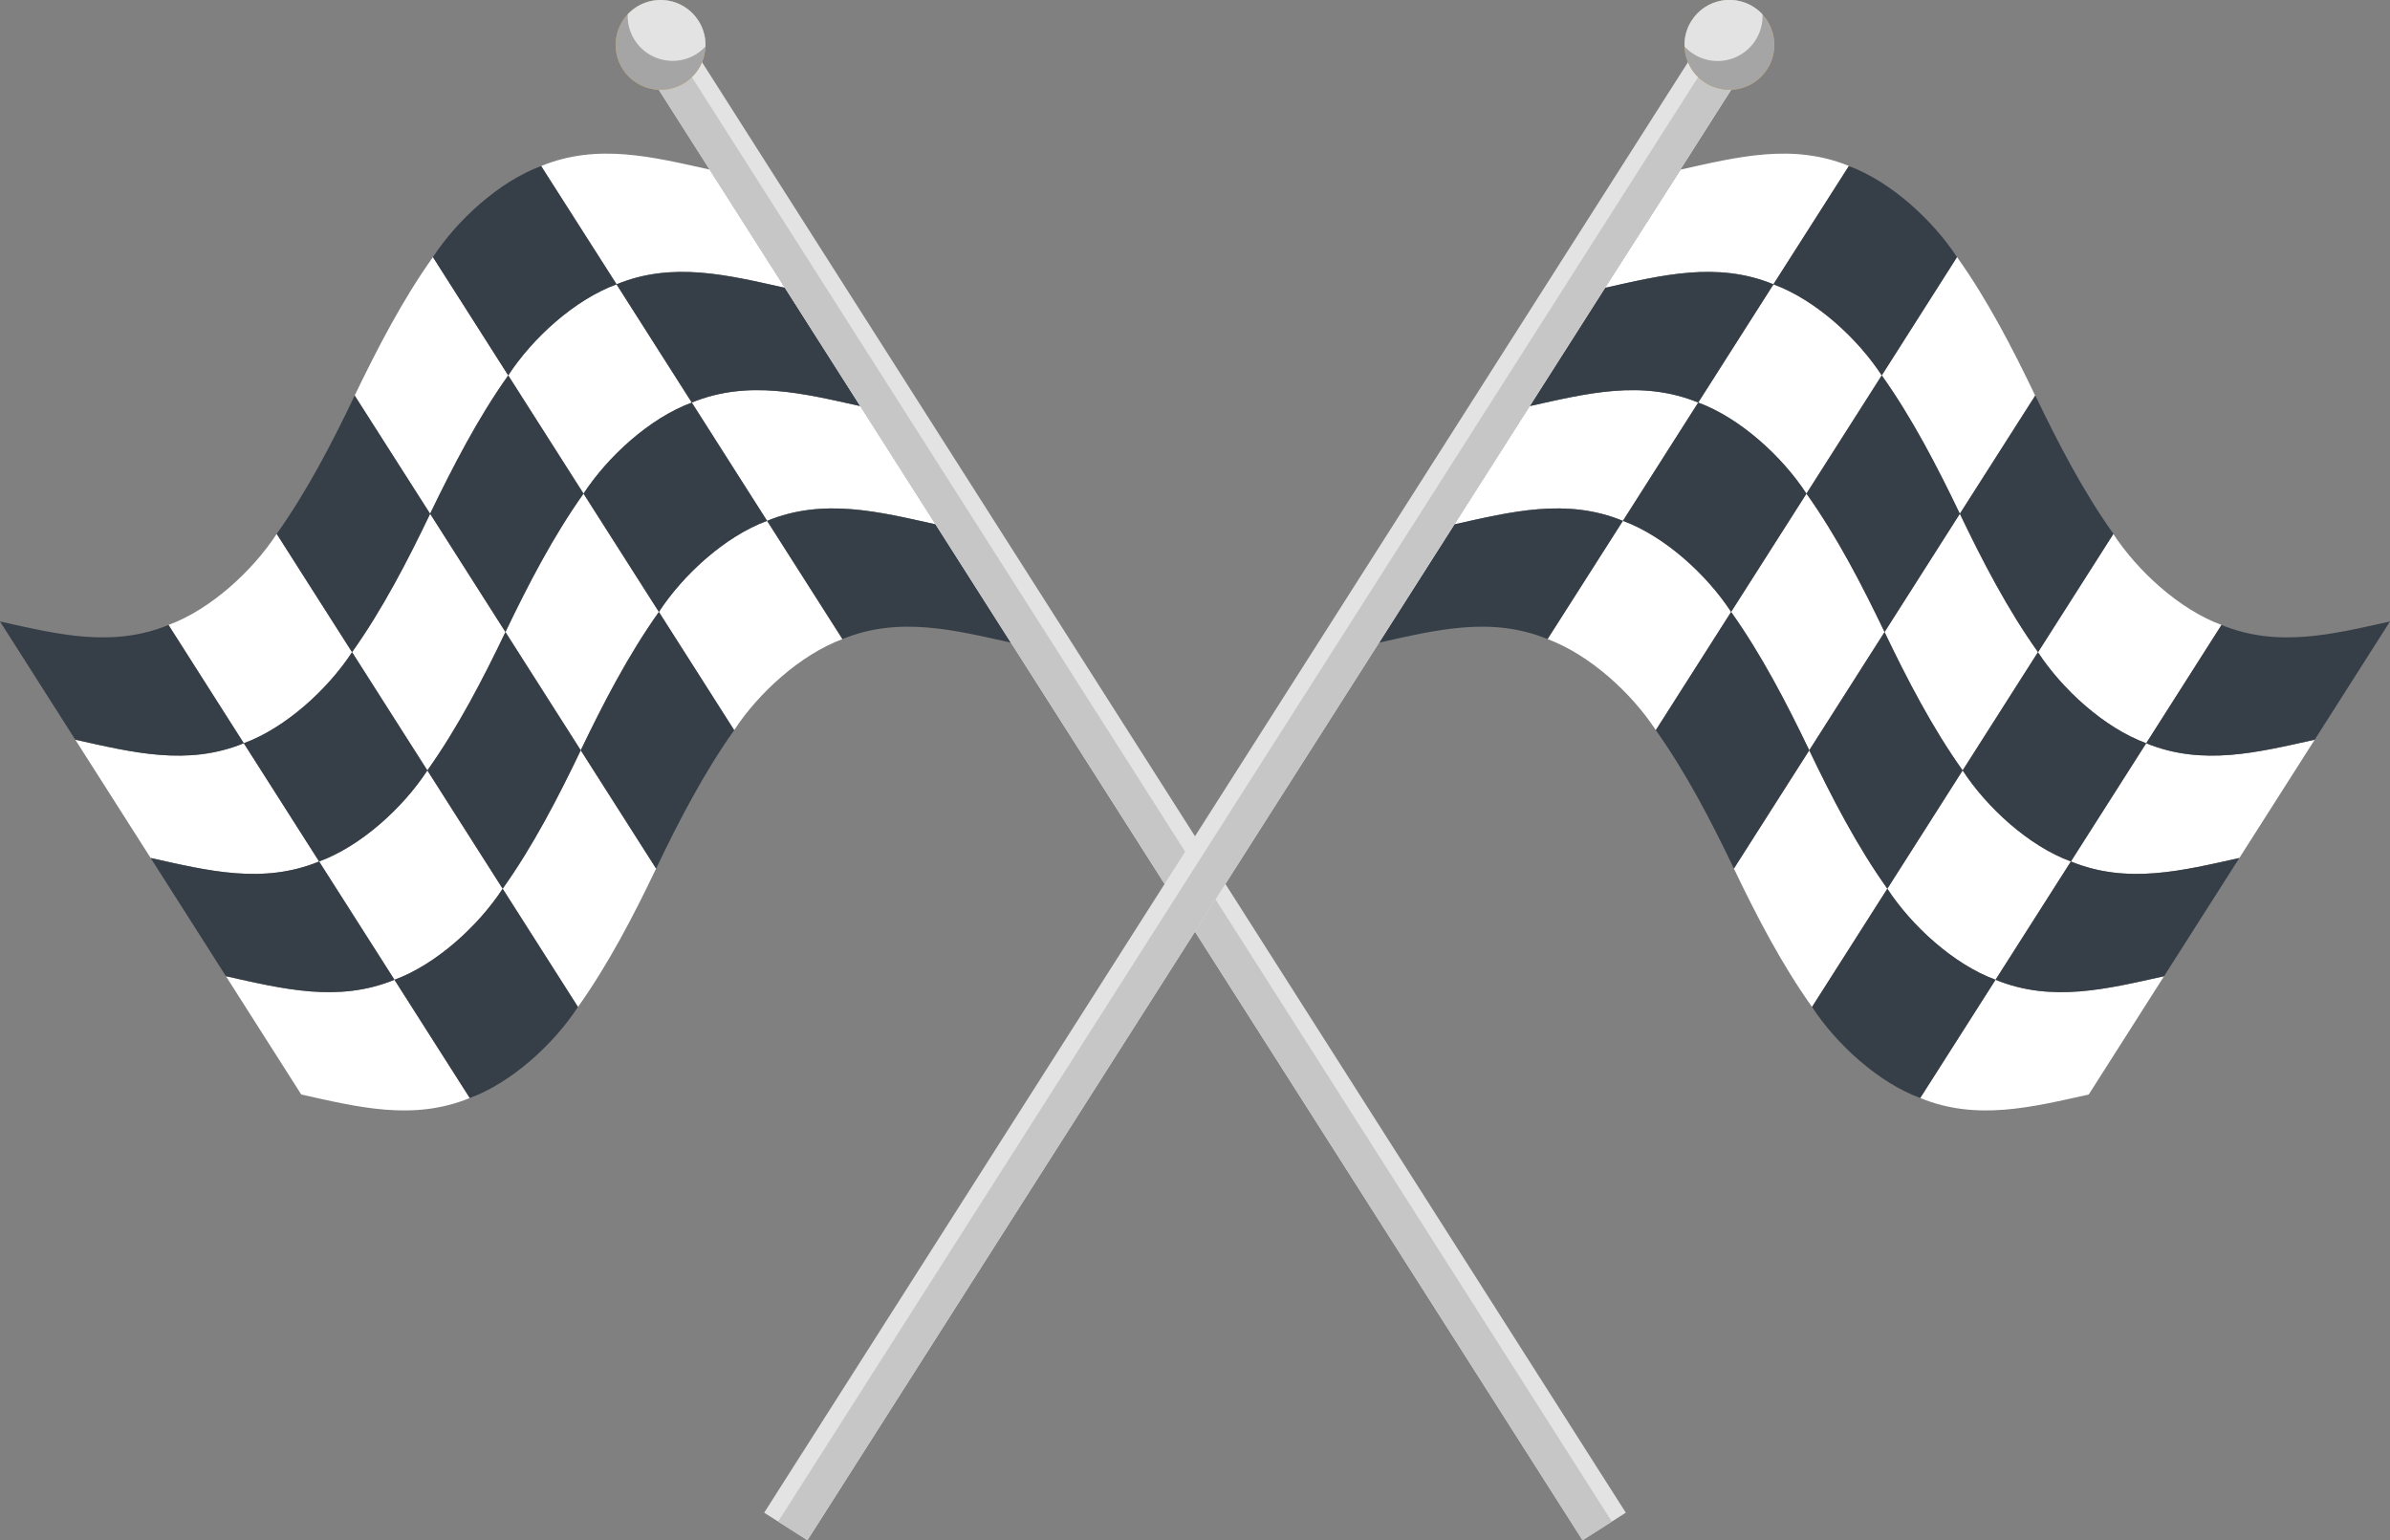 <?xml version="1.0" encoding="UTF-8"?> <svg xmlns="http://www.w3.org/2000/svg" viewBox="0 0 438 282.29"><rect x="0" y="0" width="438" height="282.29" fill="#808080" stroke="none"/> <defs> <style>.cls-1{fill:#fff;}.cls-2{fill:#363f48;}.cls-3{fill:#e3e3e3;}.cls-4{fill:#c6c6c6;}.cls-5{fill:#d3a85b;}.cls-6{fill:#a5a5a5;}</style> </defs> <title>abybi</title> <g id="Слой_2" data-name="Слой 2"> <g id="OBJECTS"> <path class="cls-1" d="M92.63,115.84l13.8,21.67c4.14-8.63,8.75-17.55,14.32-25.36-5.52-8.67-8.28-13-13.81-21.68C101.38,98.29,96.76,107.21,92.63,115.84Z"></path> <path class="cls-1" d="M93.14,68.8,79.34,47.12C73.77,54.94,69.16,63.86,65,72.49l13.8,21.67C83,85.53,87.58,76.61,93.14,68.8Z"></path> <path class="cls-1" d="M126.78,73.78,113,52.11C105.27,54.94,97.57,62,93.14,68.8l13.8,21.67C111.37,83.69,119.07,76.62,126.78,73.78Z"></path> <path class="cls-1" d="M44.68,136.22c-10.36,4.25-20.5,1.65-30.88-.65l13.81,21.68c10.38,2.3,20.51,4.9,30.87.64Z"></path> <path class="cls-1" d="M58.48,157.89l13.81,21.68c7.7-2.84,15.4-9.91,19.83-16.69L78.32,141.2C73.89,148,66.19,155.06,58.48,157.89Z"></path> <path class="cls-1" d="M64.52,119.53c-5.53-8.67-8.29-13-13.81-21.68-4.42,6.78-12.13,13.86-19.83,16.69l13.8,21.68C52.39,133.38,60.09,126.31,64.52,119.53Z"></path> <path class="cls-1" d="M92.63,115.84,78.83,94.16c-4.13,8.63-8.75,17.55-14.31,25.37l13.8,21.67C83.88,133.39,88.5,124.47,92.63,115.84Z"></path> <path class="cls-1" d="M41.41,178.92l13.8,21.68c10.38,2.3,20.52,4.9,30.88.64l-13.8-21.67C61.93,183.82,51.79,181.22,41.41,178.92Z"></path> <path class="cls-1" d="M92.12,162.88l13.8,21.67c5.57-7.81,10.19-16.73,14.32-25.36-5.52-8.67-8.28-13-13.81-21.68C102.3,146.14,97.69,155.06,92.12,162.88Z"></path> <path class="cls-1" d="M120.75,112.15l13.8,21.67C139,127,146.68,120,154.39,117.13L140.58,95.46C132.88,98.29,125.17,105.37,120.75,112.15Z"></path> <path class="cls-1" d="M143.85,52.75l-13.8-21.67c-10.38-2.3-20.52-4.9-30.88-.65L113,52.11C123.34,47.85,133.47,50.45,143.85,52.75Z"></path> <path class="cls-1" d="M140.58,95.46c10.36-4.26,20.5-1.66,30.88.64l-13.8-21.67c-10.38-2.3-20.52-4.9-30.88-.65Z"></path> <path class="cls-2" d="M154.39,117.13c10.36-4.25,20.49-1.65,30.87.65L171.46,96.1c-10.38-2.3-20.52-4.9-30.88-.64Z"></path> <path class="cls-2" d="M120.75,112.15c4.42-6.78,12.13-13.86,19.83-16.69l-13.8-21.68c-7.71,2.84-15.41,9.91-19.84,16.69C112.47,99.14,115.23,103.48,120.75,112.15Z"></path> <path class="cls-2" d="M106.94,90.47,93.14,68.8C87.58,76.61,83,85.53,78.83,94.16l13.8,21.68C96.76,107.21,101.38,98.29,106.94,90.47Z"></path> <path class="cls-2" d="M113,52.11,99.17,30.43c-7.7,2.84-15.4,9.91-19.83,16.69L93.14,68.8C97.57,62,105.27,54.94,113,52.11Z"></path> <path class="cls-2" d="M126.78,73.78c10.36-4.25,20.5-1.65,30.88.65-5.52-8.67-8.28-13-13.81-21.68-10.38-2.3-20.51-4.9-30.87-.64Z"></path> <path class="cls-2" d="M106.43,137.51c5.53,8.67,8.29,13,13.81,21.68,4.13-8.63,8.75-17.55,14.31-25.37l-13.8-21.67C115.18,120,110.57,128.88,106.43,137.51Z"></path> <path class="cls-2" d="M78.32,141.2l13.8,21.68c5.57-7.82,10.18-16.74,14.31-25.37l-13.8-21.67C88.5,124.47,83.88,133.39,78.32,141.2Z"></path> <path class="cls-2" d="M72.29,179.57l13.8,21.67c7.71-2.83,15.41-9.91,19.83-16.69l-13.8-21.67C87.69,169.66,80,176.73,72.29,179.57Z"></path> <path class="cls-2" d="M78.83,94.16,65,72.49C60.89,81.12,56.28,90,50.71,97.85c5.52,8.67,8.28,13,13.81,21.68C70.08,111.71,74.7,102.79,78.83,94.16Z"></path> <path class="cls-2" d="M78.32,141.2l-13.8-21.67c-4.43,6.78-12.13,13.85-19.84,16.69l13.8,21.67C66.19,155.06,73.89,148,78.32,141.2Z"></path> <path class="cls-2" d="M44.68,136.22l-13.8-21.68C20.52,118.8,10.38,116.2,0,113.9l13.8,21.67C24.18,137.87,34.32,140.47,44.68,136.22Z"></path> <path class="cls-2" d="M58.48,157.89c-10.36,4.26-20.49,1.66-30.87-.64l13.8,21.67c10.38,2.3,20.52,4.9,30.88.65Z"></path> <rect class="cls-3" x="203.52" y="-14.58" width="9.4" height="319.33" transform="translate(-45.34 134.56) rotate(-32.49)"></rect> <rect class="cls-4" x="203.76" y="-13.76" width="6.36" height="319.33" transform="translate(-45.98 134) rotate(-32.49)"></rect> <path class="cls-5" d="M128,3.81a8.23,8.23,0,1,1-11.36-2.52A8.23,8.23,0,0,1,128,3.81Z"></path> <path class="cls-6" d="M128,3.81a8.12,8.12,0,0,1,1.28,4.72A8.22,8.22,0,1,1,128,3.81Z"></path> <path class="cls-3" d="M128,3.81a8.12,8.12,0,0,1,1.28,4.72,8.36,8.36,0,0,1-1.6,1.34,8.24,8.24,0,0,1-11.36-2.52,8.15,8.15,0,0,1-1.28-4.73,8.32,8.32,0,0,1,1.6-1.33A8.23,8.23,0,0,1,128,3.81Z"></path> <path class="cls-1" d="M345.37,115.84l-13.8,21.67c-4.14-8.63-8.75-17.55-14.32-25.36,5.52-8.67,8.28-13,13.81-21.68C336.62,98.29,341.24,107.21,345.37,115.84Z"></path> <path class="cls-1" d="M344.86,68.8l13.8-21.68c5.57,7.82,10.18,16.74,14.31,25.37l-13.8,21.67C355,85.53,350.42,76.61,344.86,68.8Z"></path> <path class="cls-1" d="M311.22,73.78,325,52.11c7.71,2.83,15.41,9.91,19.84,16.69l-13.8,21.67C326.63,83.69,318.93,76.62,311.22,73.78Z"></path> <path class="cls-1" d="M393.32,136.22c10.36,4.25,20.5,1.65,30.88-.65l-13.81,21.68c-10.38,2.3-20.51,4.9-30.87.64Z"></path> <path class="cls-1" d="M379.52,157.89l-13.81,21.68c-7.7-2.84-15.4-9.91-19.83-16.69l13.8-21.68C364.11,148,371.81,155.06,379.52,157.89Z"></path> <path class="cls-1" d="M373.48,119.53c5.53-8.67,8.29-13,13.81-21.68,4.42,6.78,12.13,13.86,19.83,16.69l-13.8,21.68C385.61,133.38,377.91,126.31,373.48,119.53Z"></path> <path class="cls-1" d="M345.37,115.84l13.8-21.68c4.13,8.63,8.75,17.55,14.31,25.37l-13.8,21.67C354.12,133.39,349.5,124.47,345.37,115.84Z"></path> <path class="cls-1" d="M396.59,178.92l-13.8,21.68c-10.38,2.3-20.52,4.9-30.88.64l13.8-21.67C376.07,183.82,386.21,181.22,396.59,178.92Z"></path> <path class="cls-1" d="M345.88,162.88l-13.8,21.67c-5.57-7.81-10.19-16.73-14.32-25.36,5.52-8.67,8.28-13,13.81-21.68C335.7,146.14,340.31,155.06,345.88,162.88Z"></path> <path class="cls-1" d="M317.25,112.15l-13.8,21.67C299,127,291.32,120,283.61,117.13l13.81-21.67C305.12,98.29,312.83,105.37,317.25,112.15Z"></path> <path class="cls-1" d="M294.15,52.75,308,31.08c10.38-2.3,20.52-4.9,30.88-.65L325,52.11C314.66,47.85,304.53,50.45,294.15,52.75Z"></path> <path class="cls-1" d="M297.42,95.46c-10.36-4.26-20.5-1.66-30.88.64l13.8-21.67c10.38-2.3,20.52-4.9,30.88-.65Z"></path> <path class="cls-2" d="M283.61,117.13c-10.36-4.25-20.49-1.65-30.87.65l13.8-21.68c10.38-2.3,20.52-4.9,30.88-.64Z"></path> <path class="cls-2" d="M317.25,112.15c-4.42-6.78-12.13-13.86-19.83-16.69l13.8-21.68c7.71,2.84,15.41,9.91,19.84,16.69C325.53,99.14,322.77,103.48,317.25,112.15Z"></path> <path class="cls-2" d="M331.06,90.47l13.8-21.67c5.56,7.81,10.18,16.73,14.31,25.36l-13.8,21.68C341.24,107.21,336.62,98.29,331.06,90.47Z"></path> <path class="cls-2" d="M325,52.11l13.81-21.68c7.7,2.84,15.4,9.91,19.83,16.69L344.86,68.8C340.43,62,332.73,54.94,325,52.11Z"></path> <path class="cls-2" d="M311.22,73.78c-10.36-4.25-20.5-1.65-30.88.65l13.81-21.68c10.38-2.3,20.51-4.9,30.87-.64Z"></path> <path class="cls-2" d="M331.57,137.51c-5.53,8.67-8.29,13-13.81,21.68-4.13-8.63-8.75-17.55-14.31-25.37l13.8-21.67C322.82,120,327.43,128.88,331.57,137.51Z"></path> <path class="cls-2" d="M359.68,141.2l-13.8,21.68c-5.57-7.82-10.18-16.74-14.31-25.37l13.8-21.67C349.5,124.47,354.12,133.39,359.68,141.2Z"></path> <path class="cls-2" d="M365.71,179.57l-13.8,21.67c-7.71-2.83-15.41-9.91-19.83-16.69l13.8-21.67C350.31,169.66,358,176.73,365.71,179.57Z"></path> <path class="cls-2" d="M359.17,94.16,373,72.49c4.14,8.63,8.75,17.55,14.32,25.36-5.52,8.67-8.28,13-13.81,21.68C367.92,111.71,363.3,102.79,359.17,94.16Z"></path> <path class="cls-2" d="M359.68,141.2l13.8-21.67c4.43,6.78,12.13,13.85,19.84,16.69l-13.8,21.67C371.81,155.06,364.11,148,359.68,141.2Z"></path> <path class="cls-2" d="M393.32,136.22l13.8-21.68c10.36,4.26,20.5,1.66,30.88-.64l-13.8,21.67C413.82,137.87,403.68,140.47,393.32,136.22Z"></path> <path class="cls-2" d="M379.52,157.89c10.36,4.26,20.49,1.66,30.87-.64l-13.8,21.67c-10.38,2.3-20.52,4.9-30.88.65Z"></path> <rect class="cls-3" x="225.07" y="-14.58" width="9.4" height="319.33" transform="translate(345.65 390.89) rotate(-147.51)"></rect> <rect class="cls-4" x="227.88" y="-13.76" width="6.36" height="319.33" transform="translate(347.58 393.08) rotate(-147.51)"></rect> <path class="cls-5" d="M310,3.81a8.23,8.23,0,1,0,11.36-2.52A8.23,8.23,0,0,0,310,3.81Z"></path> <path class="cls-6" d="M310,3.81a8.12,8.12,0,0,0-1.28,4.72A8.22,8.22,0,1,0,310,3.81Z"></path> <path class="cls-3" d="M310,3.81a8.12,8.12,0,0,0-1.28,4.72,8.36,8.36,0,0,0,1.6,1.34A8.23,8.23,0,0,0,323,2.62a8.32,8.32,0,0,0-1.6-1.33A8.23,8.23,0,0,0,310,3.81Z"></path> </g> </g> </svg> 